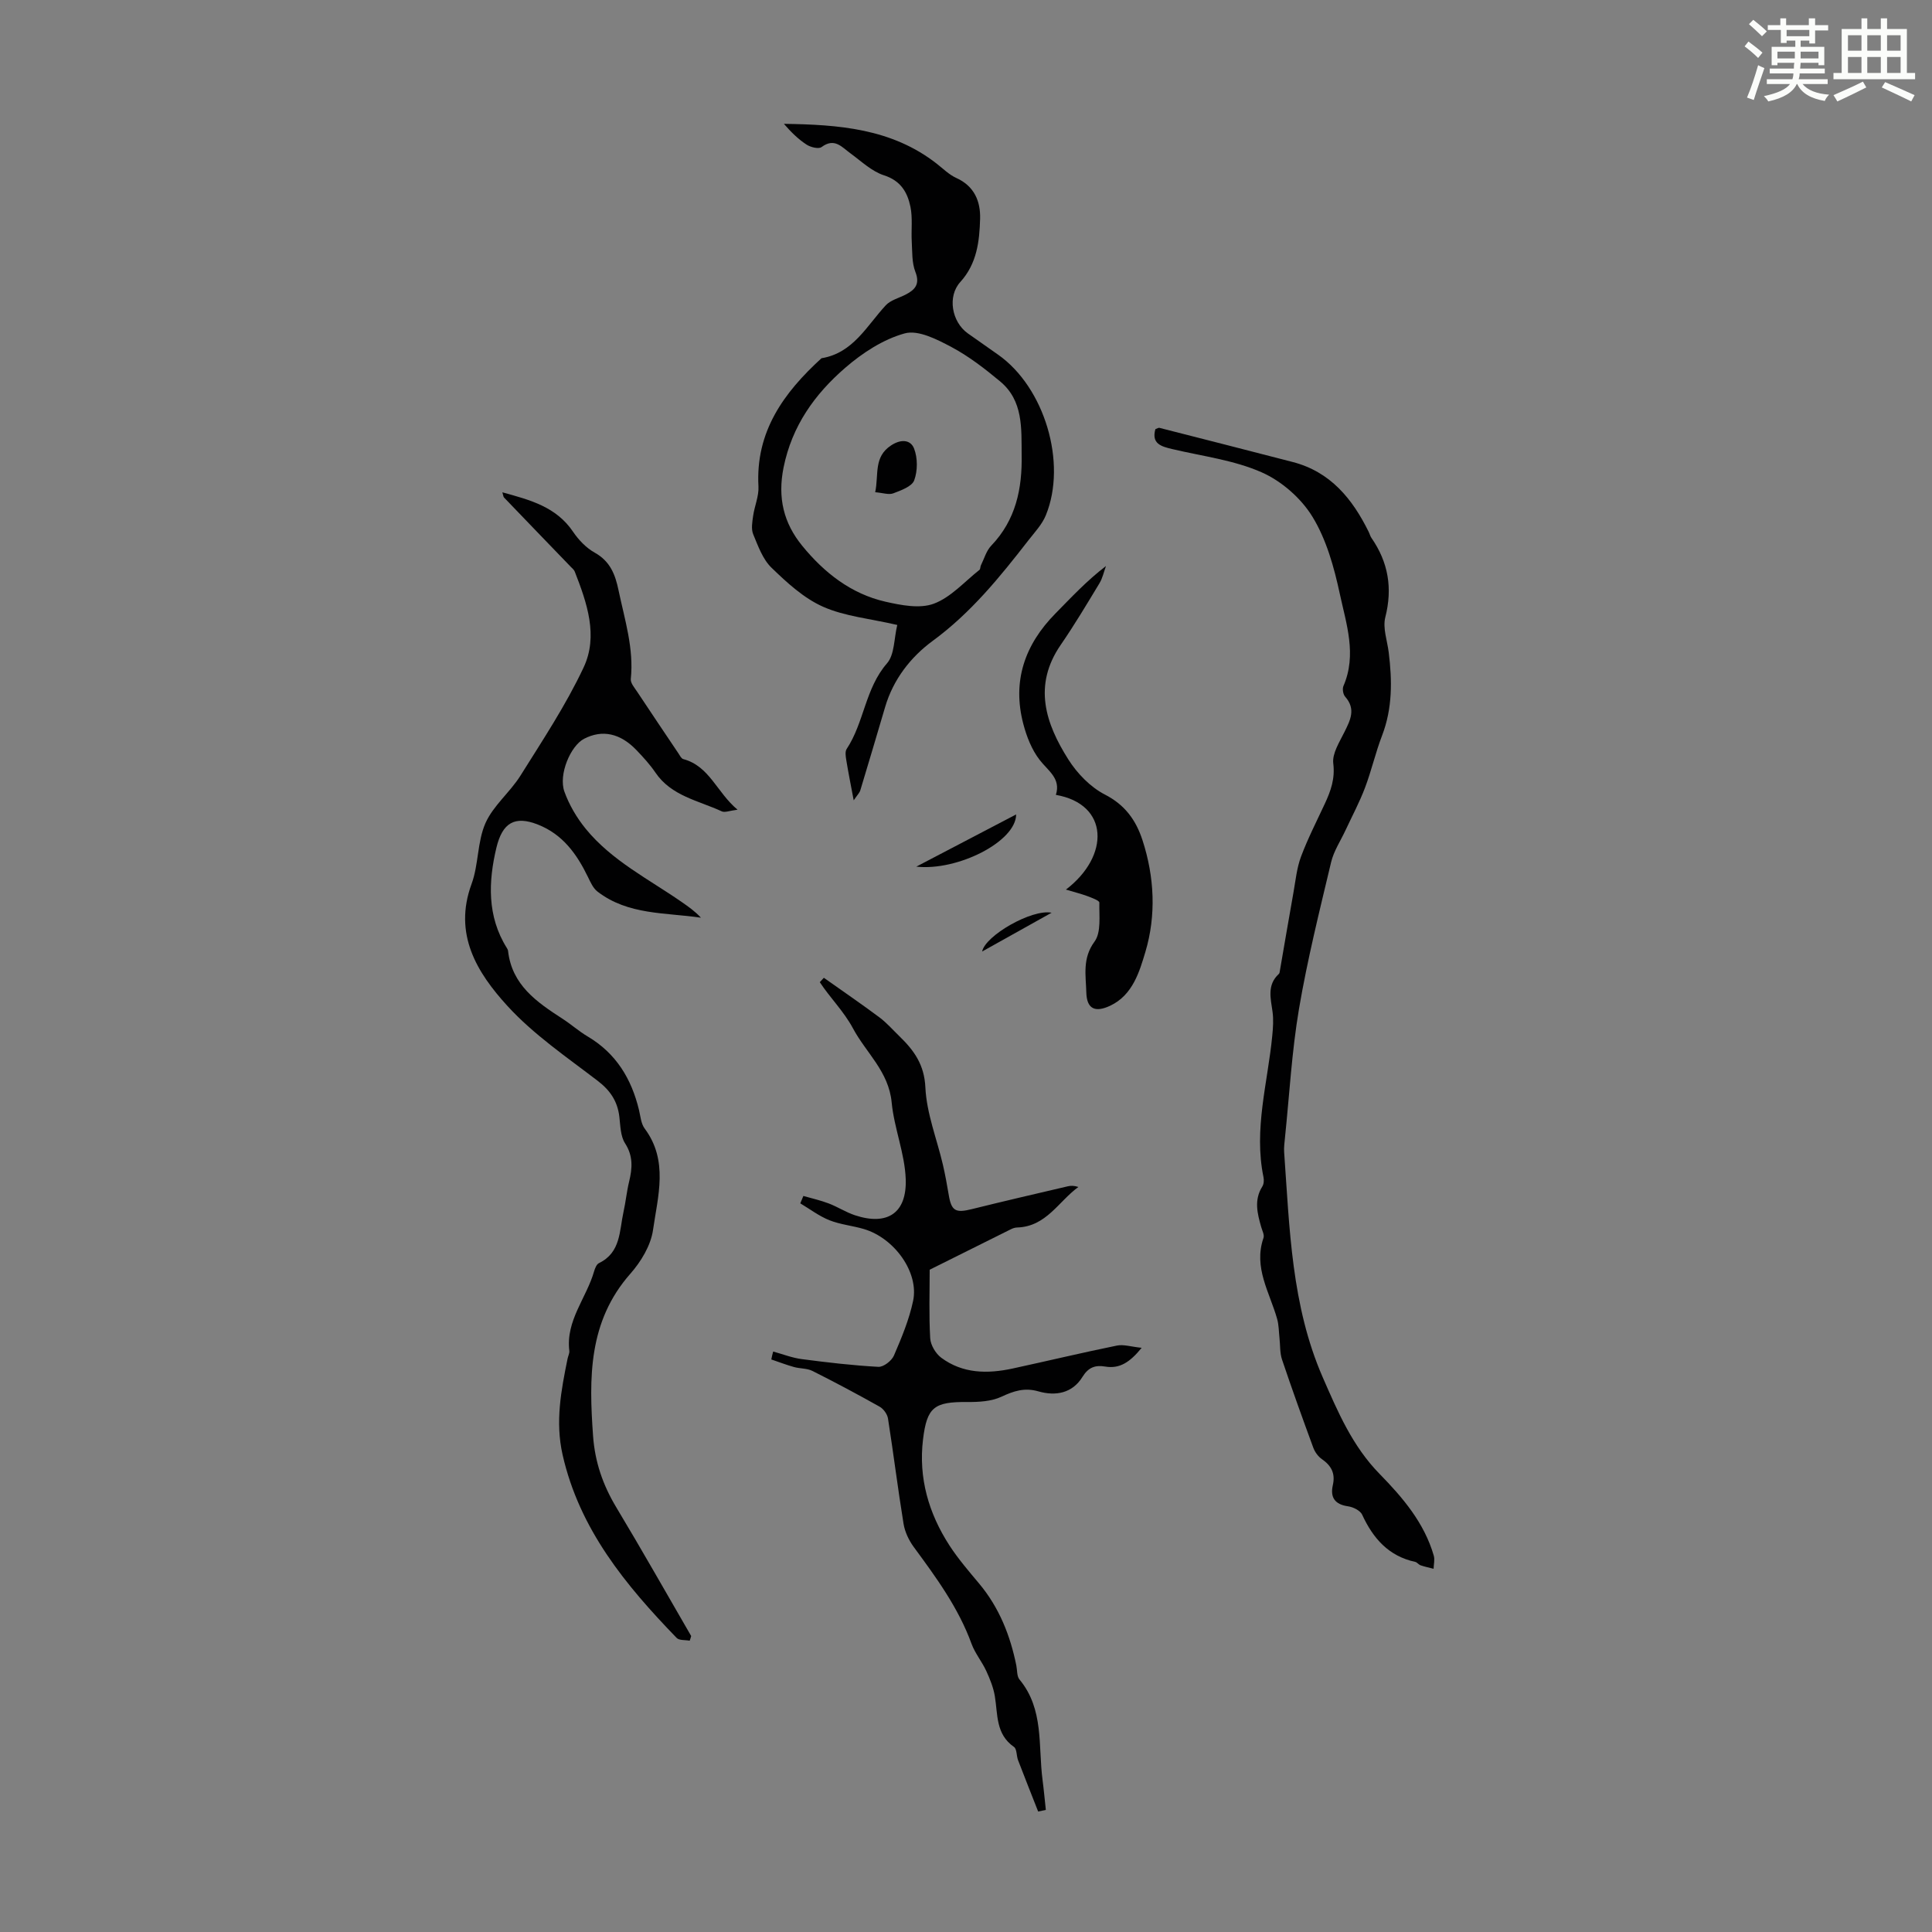 <svg enable-background="new 0 0 400 400" viewBox="0 0 400 400" xmlns="http://www.w3.org/2000/svg"><rect x="0" y="0" width="400" height="400" fill="#808080" stroke="none"/><path d="m361.2 9.6.8-1c.9.7 1.9 1.4 2.9 2.3l-.9 1.1c-1-1-2-1.8-2.8-2.4zm.5 10.6c.9-2.1 1.6-4.3 2.3-6.7.4.2.8.4 1.3.6-.7 2.1-1.5 4.3-2.2 6.6zm.4-15.2.9-.9c1 .8 2 1.6 2.8 2.4l-1 1c-.9-.9-1.8-1.7-2.7-2.5zm12.5-1.2h1.2v1.4h2.7v1.1h-2.7v2.7h-1.2v-.6h-1.8v1.3h4.9v3.8h-1.2v-.5h-3.7c0 .4-.1.9-.1 1.2h5.1v1h-5.2c0 .5-.1.9-.2 1.2h6v1h-5.2c1.1 1.3 2.9 2 5.5 2.2-.4.4-.7.8-.9 1.3-2.9-.5-4.8-1.6-5.7-3.5h-.1c-.8 1.7-2.7 2.9-5.9 3.6-.2-.4-.6-.8-.9-1.1 2.8-.6 4.6-1.4 5.4-2.5h-4.8v-1h5.3c.1-.3.2-.7.2-1.2h-4.9v-1h5c0-.4 0-.8.1-1.2h-3.5v.5h-1.2v-3.8h4.9v-1.3h-1.8v.5h-1.2v-2.7h-2.7v-1h2.6v-1.4h1.2v1.4h4.7v-1.4zm-6.6 8.3h3.6c0-.4 0-.9 0-1.4h-3.6zm1.9-4.6h4.7v-1.3h-4.7zm6.6 3.2h-3.7v1.4h3.7z" fill="#fbfcfa"/><path d="m385.3 3.8h1.3v2.2h2.8v-2.2h1.3v2.2h4.1v9.1h1.7v1.3h-16.9v-1.3h1.7v-9.1h4.1v-2.2zm.4 13.1.7 1.2c-1.8.9-3.8 1.9-6 2.9-.2-.4-.5-.8-.8-1.3 2.3-1 4.3-1.9 6.1-2.8zm-3.1-6.4h2.8v-3.2h-2.8zm0 4.6h2.8v-3.3h-2.8zm4-4.6h2.8v-3.2h-2.8zm0 4.6h2.8v-3.3h-2.8zm3.7 1.9c2.1.9 4.1 1.8 6.1 2.7l-.7 1.3c-2.2-1.1-4.2-2-6.1-2.9zm3.2-9.7h-2.8v3.2h2.8zm-2.8 7.8h2.8v-3.3h-2.8z" fill="#fbfcfa"/><g fill="#010102"><path d="m142.79 339.69c-.91-.18-2.16-.03-2.69-.57-10.58-10.94-20.12-22.48-23.62-37.92-1.55-6.84-.31-13.32 1.03-19.9.11-.55.42-1.11.36-1.63-.76-6.26 3.55-10.93 5.13-16.45.18-.62.51-1.46 1-1.7 4.56-2.2 4.22-6.69 5.09-10.61.46-2.07.66-4.2 1.16-6.26.67-2.77.87-5.29-.84-7.94-.95-1.48-.96-3.63-1.18-5.5-.38-3.19-1.87-5.44-4.49-7.44-6.44-4.93-13.3-9.6-18.71-15.53-6.27-6.87-11.21-14.84-7.4-25.22 1.48-4.01 1.17-8.73 2.88-12.6 1.61-3.63 5.09-6.39 7.25-9.84 4.59-7.33 9.41-14.6 13.07-22.39 3.08-6.54.69-13.39-1.83-19.84-.15-.39-.54-.7-.85-1.02-4.61-4.78-9.22-9.55-13.81-14.34-.13-.14-.13-.4-.33-1.06 5.74 1.58 11.13 2.98 14.64 8.17 1.15 1.7 2.72 3.34 4.48 4.32 3.2 1.79 4.25 4.5 4.94 7.83 1.27 6.06 3.19 11.99 2.53 18.34-.08.82.76 1.79 1.3 2.6 2.82 4.26 5.68 8.5 8.53 12.74.3.45.61 1.11 1.03 1.23 5.44 1.45 6.92 6.87 11.24 10.48-1.64.2-2.63.64-3.27.34-4.82-2.24-10.43-3.15-13.74-8.04-1.12-1.65-2.5-3.15-3.88-4.6-3.39-3.55-7.11-4.33-10.87-2.39-2.8 1.44-5.35 7.41-4.09 10.94.99 2.76 2.57 5.44 4.43 7.72 5.41 6.62 13.06 10.41 19.93 15.19 1.35.94 2.7 1.88 3.91 3.2-7.36-1.09-15.09-.52-21.43-5.42-.89-.69-1.43-1.92-1.95-2.99-2.3-4.74-5.21-8.84-10.37-10.87-4.81-1.9-7.35-.37-8.59 4.77-1.67 6.96-1.97 14.21 2.15 20.77.12.19.23.4.26.62.79 7.06 5.95 10.6 11.27 14.04 1.78 1.15 3.39 2.59 5.21 3.67 5.88 3.48 9.08 8.77 10.63 15.24.31 1.3.42 2.82 1.17 3.82 4.97 6.66 2.73 14.01 1.73 21.01-.46 3.2-2.49 6.56-4.7 9.06-8.72 9.9-8.57 21.56-7.71 33.59.39 5.41 2.04 10.16 4.8 14.76 5.3 8.81 10.35 17.76 15.51 26.65-.08.33-.19.65-.31.97z"/><path d="m239.21 88.85c.42-.15.65-.32.83-.27 9.2 2.34 18.4 4.69 27.59 7.07 7.82 2.02 12.37 7.62 15.75 14.48.2.4.3.86.55 1.22 3.5 5.05 4.42 10.41 2.88 16.46-.56 2.22.41 4.83.71 7.26.72 5.83.79 11.56-1.37 17.2-1.36 3.54-2.2 7.28-3.54 10.82-1.13 2.99-2.65 5.83-4 8.73-1.03 2.23-2.47 4.36-3.02 6.7-2.4 10.08-4.92 20.17-6.65 30.37-1.49 8.8-1.98 17.77-2.9 26.66-.1 1-.24 2.02-.17 3.01 1.13 15.79 1.5 31.72 7.98 46.58 3.12 7.14 6.14 14.27 11.81 20.05 4.74 4.84 9.24 10.11 11.19 16.9.24.83-.02 1.8-.04 2.71-.9-.23-1.81-.42-2.69-.72-.41-.14-.72-.62-1.12-.71-5.51-1.19-8.72-4.87-10.98-9.77-.4-.86-1.85-1.58-2.9-1.73-2.75-.39-3.75-1.84-3.17-4.39.55-2.43-.32-4.04-2.29-5.4-.76-.53-1.42-1.45-1.75-2.33-2.23-6.06-4.42-12.14-6.48-18.27-.47-1.4-.36-3-.53-4.5-.14-1.3-.13-2.66-.48-3.9-1.54-5.49-4.95-10.64-2.83-16.78.22-.63-.26-1.51-.47-2.26-.81-2.82-1.52-5.61.23-8.39.32-.51.37-1.33.24-1.94-2.05-9.93.88-19.54 1.82-29.28.16-1.65.28-3.36.05-4.99-.39-2.77-1.16-5.52 1.3-7.79.08-.07.14-.19.16-.29.96-5.53 1.89-11.07 2.88-16.6.44-2.48.69-5.07 1.56-7.4 1.41-3.76 3.25-7.35 4.95-11 1.22-2.63 2.12-5.14 1.73-8.3-.25-2.03 1.26-4.38 2.28-6.44 1.24-2.5 2.46-4.8.18-7.38-.43-.48-.61-1.61-.36-2.2 2.82-6.49.59-12.87-.75-19.1-1.18-5.5-2.77-11.23-5.66-15.95-2.35-3.85-6.43-7.41-10.56-9.22-5.73-2.52-12.23-3.32-18.41-4.78-2.33-.55-4.4-1.1-3.55-4.14z"/><path d="m160.08 279.82c1.97.54 3.91 1.31 5.92 1.57 5.26.69 10.55 1.31 15.85 1.6 1.07.06 2.76-1.25 3.23-2.34 1.58-3.67 3.15-7.43 3.97-11.32 1.24-5.88-3.85-12.99-10.19-14.87-2.35-.7-4.87-.92-7.13-1.82-2.14-.85-4.04-2.31-6.04-3.5.21-.51.43-1.02.64-1.53 1.75.5 3.53.9 5.22 1.54 1.87.71 3.59 1.84 5.47 2.46 6.63 2.19 10.74-.38 10.5-7.47-.18-5.32-2.4-10.55-2.91-15.89-.61-6.42-5.29-10.26-8-15.32-1.91-3.56-4.73-6.31-6.88-9.58.28-.3.56-.61.84-.91 3.84 2.72 7.73 5.38 11.5 8.19 1.51 1.13 2.78 2.59 4.15 3.92 3 2.91 5.15 5.84 5.37 10.59.25 5.37 2.37 10.64 3.62 15.97.48 2.07.86 4.16 1.21 6.25.55 3.35 1.4 3.82 4.77 2.98 6.61-1.64 13.25-3.18 19.89-4.73.64-.15 1.32-.14 2.19.14-4.11 2.98-6.64 8.2-12.67 8.39-.43.01-.88.15-1.26.34-5.75 2.85-11.49 5.72-16.86 8.4 0 4.55-.17 9.39.11 14.2.08 1.4 1.13 3.16 2.28 4.02 4.45 3.31 9.58 3.36 14.77 2.24 7.2-1.56 14.37-3.28 21.59-4.75 1.39-.29 2.95.24 5.14.46-2.48 3.04-4.59 4.38-7.56 3.88-2.03-.34-3.46.14-4.69 2.13-2.09 3.4-5.55 4.04-9.16 3-2.83-.81-5.07-.08-7.63 1.12-2.08.97-4.7 1.11-7.07 1.09-6.82-.05-8.35 1.03-9.16 7.76-.96 7.97 1.17 15.29 5.48 21.95 1.82 2.8 4.03 5.36 6.18 7.93 4.12 4.94 6.4 10.69 7.66 16.91.2.98.09 2.23.66 2.91 5.1 6.15 3.84 13.72 4.77 20.79.27 2.06.45 4.13.68 6.2-.53.11-1.06.23-1.59.34-1.39-3.54-2.8-7.08-4.16-10.63-.35-.91-.23-2.32-.85-2.75-3.81-2.65-3.33-6.73-3.96-10.51-.3-1.8-1.02-3.58-1.79-5.25-.89-1.92-2.31-3.62-3.03-5.58-2.72-7.48-7.34-13.76-11.98-20.07-1.01-1.38-1.83-3.12-2.1-4.79-1.18-7.24-2.08-14.53-3.22-21.79-.14-.9-.93-2-1.73-2.45-4.58-2.57-9.22-5.05-13.91-7.4-1.13-.57-2.59-.46-3.85-.82-1.58-.44-3.12-1.04-4.67-1.56.1-.55.24-1.1.39-1.64z"/><path d="m176.75 165.7c-.62-3.3-1.13-5.82-1.54-8.35-.12-.75-.28-1.73.08-2.28 3.64-5.49 3.82-12.54 8.36-17.74 1.57-1.8 1.43-5.11 2.12-7.94-5.69-1.32-10.87-1.78-15.36-3.77-3.99-1.77-7.48-4.98-10.68-8.08-1.81-1.75-2.78-4.49-3.79-6.93-.45-1.09-.19-2.55-.01-3.81.29-2.04 1.21-4.08 1.1-6.08-.63-11.36 5.23-19.41 13.05-26.55 6.57-1.08 9.35-6.7 13.31-10.96.99-1.06 2.66-1.49 4.04-2.18 2.01-1.02 3.1-2.17 2.08-4.77-.73-1.87-.62-4.11-.74-6.19-.14-2.43.21-4.95-.28-7.29-.62-2.96-2-5.37-5.46-6.48-2.53-.81-4.68-2.89-6.91-4.52-1.84-1.33-3.33-3.33-6.03-1.33-.6.45-2.27.03-3.1-.51-1.74-1.13-3.24-2.62-4.69-4.3 11.27.16 22.3.94 31.65 8.26 1.32 1.03 2.56 2.28 4.05 2.95 3.73 1.68 5.02 4.84 4.92 8.44-.13 4.67-.65 9.3-4.1 13.1-2.71 2.97-1.78 8.25 1.54 10.62 2.1 1.49 4.21 2.96 6.31 4.44 9.58 6.75 14.3 22.38 9.86 33.23-.78 1.91-2.32 3.53-3.62 5.2-5.9 7.6-11.9 15.01-19.81 20.81-4.56 3.35-8.16 7.97-9.84 13.68-1.7 5.74-3.39 11.49-5.13 17.22-.16.57-.66 1.03-1.38 2.11zm34.77-71.57c-.05-5.47.34-11.18-4.45-15.16-3.16-2.63-6.49-5.21-10.1-7.13-2.96-1.57-6.86-3.58-9.64-2.82-4.46 1.22-8.78 4.05-12.35 7.14-6.29 5.45-11 11.99-12.75 20.62-1.27 6.31.03 11.53 3.86 16.22 4.53 5.55 10.09 9.94 17.21 11.57 3.26.74 7.12 1.5 10.03.42 3.54-1.32 6.36-4.56 9.46-7.01.21-.17.15-.65.3-.94.68-1.37 1.11-2.99 2.12-4.05 5.11-5.32 6.45-11.82 6.31-18.86z"/><path d="m220.69 184.18c9.13-6.96 8.95-17.69-2.08-19.61 1.08-3.42-1.63-4.98-3.38-7.26-1.61-2.09-2.67-4.78-3.35-7.37-2.36-8.9.28-16.48 6.65-22.94 3.28-3.33 6.46-6.76 10.45-9.81-.44 1.2-.7 2.5-1.35 3.57-2.6 4.3-5.18 8.63-8.03 12.77-5.76 8.38-3.14 16.24 1.59 23.71 1.83 2.89 4.55 5.71 7.54 7.25 4.2 2.15 6.46 5.32 7.81 9.46 2.49 7.64 2.85 15.59.6 23.13-1.21 4.04-2.61 8.94-7.28 11.14-3.12 1.47-4.86.69-4.95-2.75-.09-3.51-.86-7.05 1.7-10.52 1.41-1.92.94-5.32 1-8.07.01-.44-1.59-1.01-2.51-1.36-1.25-.46-2.57-.79-4.41-1.34z"/><path d="m189.71 179.43c7.27-3.8 13.78-7.21 20.67-10.81-.01 5.6-12.1 11.75-20.67 10.81z"/><path d="m203.34 197c.65-3.3 10.31-8.84 14.38-8.03-5.06 2.83-9.52 5.31-14.38 8.03z"/><path d="m181.2 101.91c.77-3.66-.38-7.29 3.3-9.7 2.12-1.39 4.06-1.13 4.75.66.76 1.95.75 4.61.03 6.57-.47 1.28-2.73 2.09-4.34 2.7-.92.35-2.15-.1-3.74-.23z"/></g></svg>